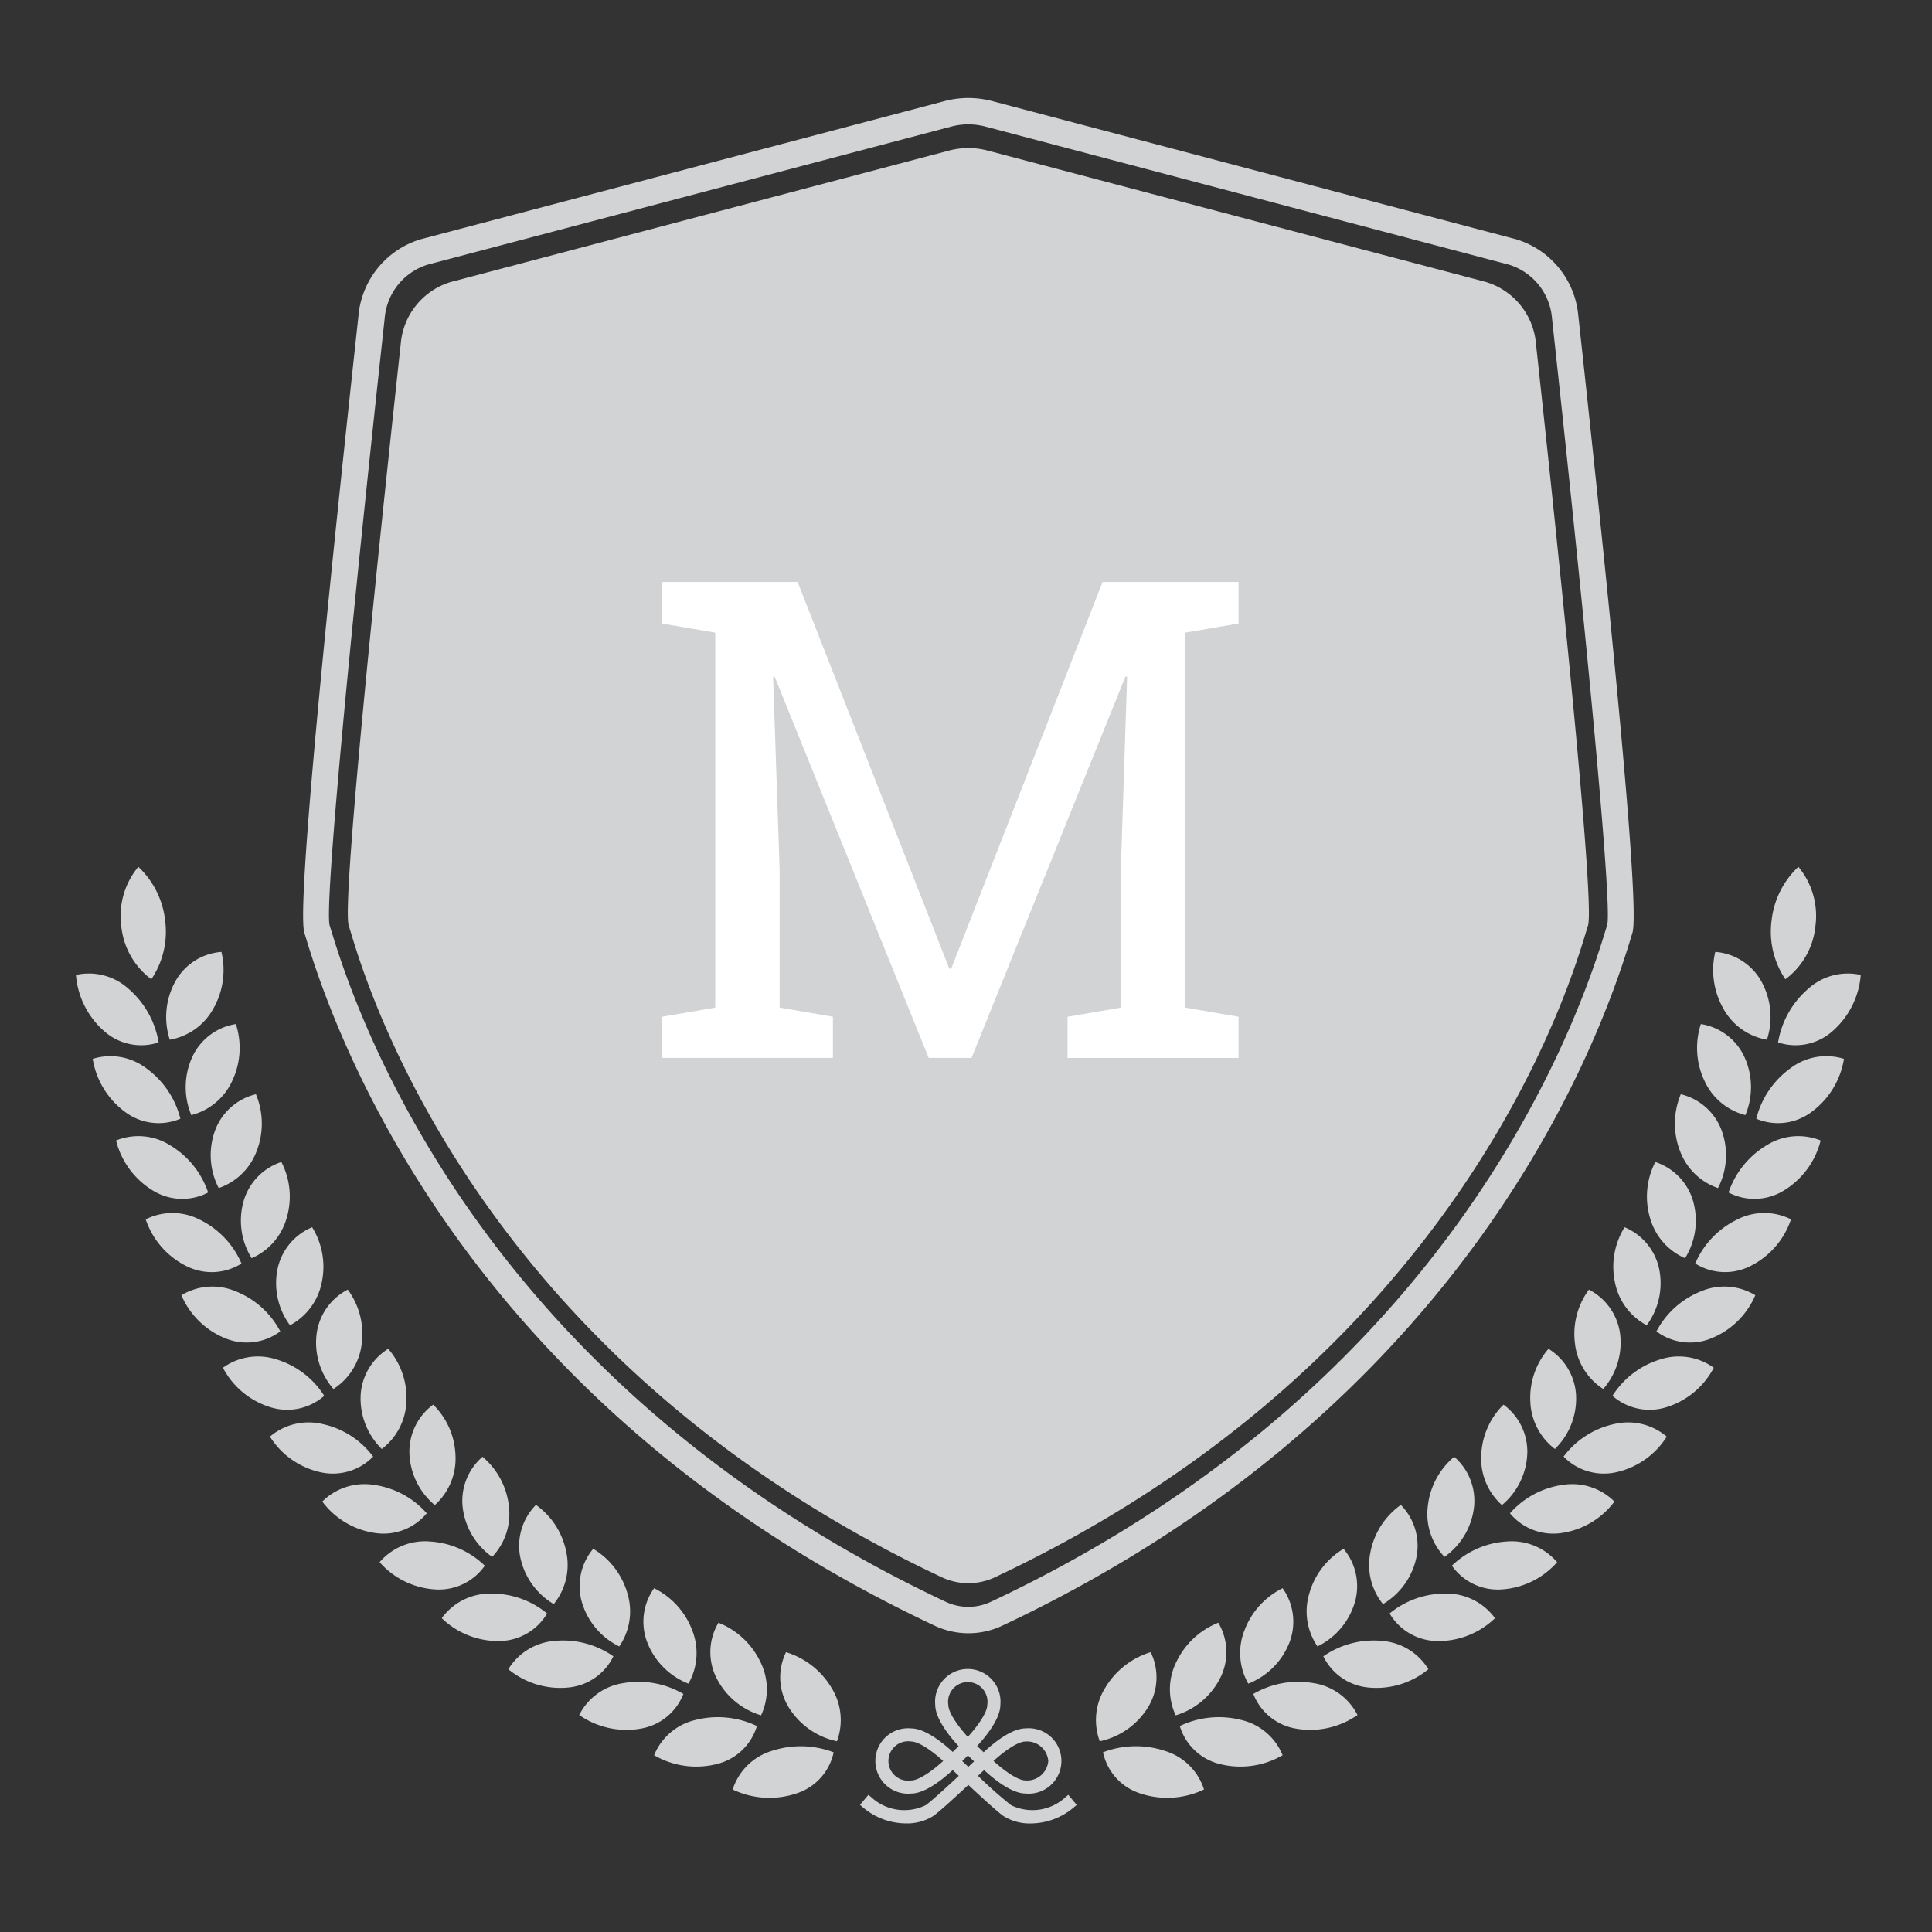 <?xml version="1.0" encoding="UTF-8"?> <svg xmlns="http://www.w3.org/2000/svg" id="Layer_1" data-name="Layer 1" viewBox="0 0 200 200"><rect x="0" y="0" width="200" height="200" fill="#333333" stroke="none"/> <defs> <style>.cls-1{fill:#d1d3d4;}.cls-2{fill:#fff;}</style> </defs> <title>Artboard 1</title> <path class="cls-1" d="M82.568,185.615A5.708,5.708,0,0,0,86.3,181.4a9.569,9.569,0,0,0-6.453-.13,6.1,6.1,0,0,0-4,3.98A8.838,8.838,0,0,0,82.568,185.615Z"></path> <path class="cls-1" d="M81.552,176.584a7.761,7.761,0,0,0,5.089,3.673,6.319,6.319,0,0,0-.571-5.547,8.293,8.293,0,0,0-4.7-3.676A5.927,5.927,0,0,0,81.552,176.584Z"></path> <path class="cls-1" d="M74.311,182.586a5.74,5.74,0,0,0,4.043-3.907,9.365,9.365,0,0,0-6.353-.63,6.121,6.121,0,0,0-4.29,3.649A8.676,8.676,0,0,0,74.311,182.586Z"></path> <path class="cls-1" d="M74.08,173.52a7.624,7.624,0,0,0,4.706,4.051,6.355,6.355,0,0,0-.088-5.565,8.117,8.117,0,0,0-4.323-4.022A5.959,5.959,0,0,0,74.08,173.52Z"></path> <path class="cls-1" d="M66.416,178.931a5.762,5.762,0,0,0,4.328-3.574,9.207,9.207,0,0,0-6.23-1.119,6.144,6.144,0,0,0-4.554,3.3A8.55,8.55,0,0,0,66.416,178.931Z"></path> <path class="cls-1" d="M66.954,169.892a7.51,7.51,0,0,0,4.31,4.4,6.381,6.381,0,0,0,.386-5.544,7.992,7.992,0,0,0-3.938-4.336A5.98,5.98,0,0,0,66.954,169.892Z"></path> <path class="cls-1" d="M58.909,174.684a5.78,5.78,0,0,0,4.587-3.222,9.091,9.091,0,0,0-6.081-1.595,6.161,6.161,0,0,0-4.792,2.931A8.448,8.448,0,0,0,58.909,174.684Z"></path> <path class="cls-1" d="M60.2,165.732a7.434,7.434,0,0,0,3.905,4.706,6.406,6.406,0,0,0,.847-5.486,7.885,7.885,0,0,0-3.544-4.62A6.01,6.01,0,0,0,60.2,165.732Z"></path> <path class="cls-1" d="M51.816,169.877a5.8,5.8,0,0,0,4.82-2.851,9.007,9.007,0,0,0-5.907-2.058,6.174,6.174,0,0,0-5,2.545A8.386,8.386,0,0,0,51.816,169.877Z"></path> <path class="cls-1" d="M53.832,161.068a7.375,7.375,0,0,0,3.489,4.986,6.428,6.428,0,0,0,1.3-5.394,7.819,7.819,0,0,0-3.141-4.872A6.026,6.026,0,0,0,53.832,161.068Z"></path> <path class="cls-1" d="M45.163,164.543a5.8,5.8,0,0,0,5.025-2.463,8.951,8.951,0,0,0-5.707-2.508,6.184,6.184,0,0,0-5.184,2.144A8.333,8.333,0,0,0,45.163,164.543Z"></path> <path class="cls-1" d="M47.885,155.933a7.339,7.339,0,0,0,3.063,5.233,6.444,6.444,0,0,0,1.729-5.267,7.769,7.769,0,0,0-2.729-5.094A6.034,6.034,0,0,0,47.885,155.933Z"></path> <path class="cls-1" d="M38.977,158.716a5.814,5.814,0,0,0,5.2-2.06,8.915,8.915,0,0,0-5.479-2.944,6.19,6.19,0,0,0-5.336,1.728A8.311,8.311,0,0,0,38.977,158.716Z"></path> <path class="cls-1" d="M42.38,150.355a7.31,7.31,0,0,0,2.628,5.45,6.447,6.447,0,0,0,2.145-5.109,7.737,7.737,0,0,0-2.308-5.287A6.038,6.038,0,0,0,42.38,150.355Z"></path> <path class="cls-1" d="M33.282,152.427a5.819,5.819,0,0,0,5.346-1.643A8.9,8.9,0,0,0,33.4,147.42a6.186,6.186,0,0,0-5.455,1.3A8.3,8.3,0,0,0,33.282,152.427Z"></path> <path class="cls-1" d="M37.339,144.365A7.307,7.307,0,0,0,39.523,150a6.454,6.454,0,0,0,2.547-4.921,7.722,7.722,0,0,0-1.881-5.449A6.039,6.039,0,0,0,37.339,144.365Z"></path> <path class="cls-1" d="M28.106,145.71a5.817,5.817,0,0,0,5.459-1.214,8.909,8.909,0,0,0-4.944-3.769,6.19,6.19,0,0,0-5.543.861A8.308,8.308,0,0,0,28.106,145.71Z"></path> <path class="cls-1" d="M32.788,137.994a7.311,7.311,0,0,0,1.732,5.794,6.451,6.451,0,0,0,2.928-4.7A7.728,7.728,0,0,0,36,133.5,6.037,6.037,0,0,0,32.788,137.994Z"></path> <path class="cls-1" d="M23.474,138.6a5.811,5.811,0,0,0,5.54-.774,8.934,8.934,0,0,0-4.634-4.158,6.186,6.186,0,0,0-5.6.413A8.33,8.33,0,0,0,23.474,138.6Z"></path> <path class="cls-1" d="M28.751,131.272a7.331,7.331,0,0,0,1.271,5.921,6.447,6.447,0,0,0,3.291-4.458,7.759,7.759,0,0,0-1-5.691A6.026,6.026,0,0,0,28.751,131.272Z"></path> <path class="cls-1" d="M19.412,131.122A5.8,5.8,0,0,0,25,130.8a8.993,8.993,0,0,0-4.3-4.531,6.173,6.173,0,0,0-5.616-.043A8.374,8.374,0,0,0,19.412,131.122Z"></path> <path class="cls-1" d="M25.251,124.229a7.363,7.363,0,0,0,.8,6.02,6.438,6.438,0,0,0,3.632-4.188,7.8,7.8,0,0,0-.553-5.77A6.015,6.015,0,0,0,25.251,124.229Z"></path> <path class="cls-1" d="M15.947,123.317a5.789,5.789,0,0,0,5.6.131,9.081,9.081,0,0,0-3.931-4.886,6.157,6.157,0,0,0-5.6-.5A8.438,8.438,0,0,0,15.947,123.317Z"></path> <path class="cls-1" d="M22.312,116.9a7.426,7.426,0,0,0,.329,6.09,6.422,6.422,0,0,0,3.952-3.892,7.87,7.87,0,0,0-.1-5.824A6,6,0,0,0,22.312,116.9Z"></path> <path class="cls-1" d="M13.1,115.216a5.774,5.774,0,0,0,5.574.593,9.189,9.189,0,0,0-3.535-5.224,6.134,6.134,0,0,0-5.542-.972A8.517,8.517,0,0,0,13.1,115.216Z"></path> <path class="cls-1" d="M19.959,109.3a7.5,7.5,0,0,0-.152,6.134,6.4,6.4,0,0,0,4.248-3.575,7.966,7.966,0,0,0,.362-5.85A5.982,5.982,0,0,0,19.959,109.3Z"></path> <path class="cls-1" d="M10.909,106.851a5.752,5.752,0,0,0,5.512,1.059,9.345,9.345,0,0,0-3.109-5.544,6.116,6.116,0,0,0-5.449-1.441A8.641,8.641,0,0,0,10.909,106.851Z"></path> <path class="cls-1" d="M18.215,101.48a7.607,7.607,0,0,0-.639,6.15,6.377,6.377,0,0,0,4.52-3.237,8.089,8.089,0,0,0,.827-5.851A5.954,5.954,0,0,0,18.215,101.48Z"></path> <path class="cls-1" d="M12.555,95.861a7.8,7.8,0,0,0,3.111,5.511A8.8,8.8,0,0,0,17.1,95.333a8.986,8.986,0,0,0-2.78-5.6A7.95,7.95,0,0,0,12.555,95.861Z"></path> <path class="cls-1" d="M117.92,185.615a5.71,5.71,0,0,1-3.735-4.218,9.57,9.57,0,0,1,6.453-.13,6.1,6.1,0,0,1,4,3.98A8.841,8.841,0,0,1,117.92,185.615Z"></path> <path class="cls-1" d="M118.936,176.584a7.759,7.759,0,0,1-5.089,3.673,6.322,6.322,0,0,1,.571-5.547,8.293,8.293,0,0,1,4.7-3.676A5.927,5.927,0,0,1,118.936,176.584Z"></path> <path class="cls-1" d="M126.177,182.586a5.74,5.74,0,0,1-4.043-3.907,9.367,9.367,0,0,1,6.354-.63,6.122,6.122,0,0,1,4.289,3.649A8.676,8.676,0,0,1,126.177,182.586Z"></path> <path class="cls-1" d="M126.408,173.52a7.625,7.625,0,0,1-4.7,4.051,6.352,6.352,0,0,1,.087-5.565,8.117,8.117,0,0,1,4.323-4.022A5.959,5.959,0,0,1,126.408,173.52Z"></path> <path class="cls-1" d="M134.072,178.931a5.762,5.762,0,0,1-4.328-3.574,9.207,9.207,0,0,1,6.23-1.119,6.142,6.142,0,0,1,4.554,3.3A8.55,8.55,0,0,1,134.072,178.931Z"></path> <path class="cls-1" d="M133.534,169.892a7.51,7.51,0,0,1-4.31,4.4,6.381,6.381,0,0,1-.386-5.544,7.992,7.992,0,0,1,3.938-4.336A5.98,5.98,0,0,1,133.534,169.892Z"></path> <path class="cls-1" d="M141.579,174.684a5.78,5.78,0,0,1-4.587-3.222,9.093,9.093,0,0,1,6.081-1.595,6.161,6.161,0,0,1,4.792,2.931A8.448,8.448,0,0,1,141.579,174.684Z"></path> <path class="cls-1" d="M140.292,165.732a7.434,7.434,0,0,1-3.905,4.706,6.413,6.413,0,0,1-.847-5.486,7.885,7.885,0,0,1,3.544-4.62A6.01,6.01,0,0,1,140.292,165.732Z"></path> <path class="cls-1" d="M148.672,169.877a5.8,5.8,0,0,1-4.82-2.851,9.007,9.007,0,0,1,5.907-2.058,6.174,6.174,0,0,1,5,2.545A8.386,8.386,0,0,1,148.672,169.877Z"></path> <path class="cls-1" d="M146.656,161.068a7.375,7.375,0,0,1-3.489,4.986,6.428,6.428,0,0,1-1.295-5.394,7.819,7.819,0,0,1,3.141-4.872A6.026,6.026,0,0,1,146.656,161.068Z"></path> <path class="cls-1" d="M155.325,164.543a5.8,5.8,0,0,1-5.025-2.463,8.951,8.951,0,0,1,5.707-2.508,6.184,6.184,0,0,1,5.184,2.144A8.333,8.333,0,0,1,155.325,164.543Z"></path> <path class="cls-1" d="M152.6,155.933a7.339,7.339,0,0,1-3.063,5.233,6.444,6.444,0,0,1-1.729-5.267,7.769,7.769,0,0,1,2.729-5.094A6.034,6.034,0,0,1,152.6,155.933Z"></path> <path class="cls-1" d="M161.511,158.716a5.814,5.814,0,0,1-5.2-2.06,8.915,8.915,0,0,1,5.48-2.944,6.189,6.189,0,0,1,5.335,1.728A8.311,8.311,0,0,1,161.511,158.716Z"></path> <path class="cls-1" d="M158.108,150.355a7.31,7.31,0,0,1-2.628,5.45,6.45,6.45,0,0,1-2.145-5.109,7.737,7.737,0,0,1,2.308-5.287A6.038,6.038,0,0,1,158.108,150.355Z"></path> <path class="cls-1" d="M167.206,152.427a5.816,5.816,0,0,1-5.345-1.643,8.9,8.9,0,0,1,5.225-3.364,6.189,6.189,0,0,1,5.456,1.3A8.3,8.3,0,0,1,167.206,152.427Z"></path> <path class="cls-1" d="M163.149,144.365A7.307,7.307,0,0,1,160.965,150a6.454,6.454,0,0,1-2.547-4.921,7.722,7.722,0,0,1,1.881-5.449A6.039,6.039,0,0,1,163.149,144.365Z"></path> <path class="cls-1" d="M172.382,145.71a5.817,5.817,0,0,1-5.459-1.214,8.909,8.909,0,0,1,4.944-3.769,6.19,6.19,0,0,1,5.543.861A8.306,8.306,0,0,1,172.382,145.71Z"></path> <path class="cls-1" d="M167.7,137.994a7.311,7.311,0,0,1-1.732,5.794,6.451,6.451,0,0,1-2.928-4.7,7.728,7.728,0,0,1,1.444-5.585A6.037,6.037,0,0,1,167.7,137.994Z"></path> <path class="cls-1" d="M177.014,138.6a5.811,5.811,0,0,1-5.54-.774,8.938,8.938,0,0,1,4.634-4.158,6.186,6.186,0,0,1,5.6.413A8.33,8.33,0,0,1,177.014,138.6Z"></path> <path class="cls-1" d="M171.737,131.272a7.331,7.331,0,0,1-1.271,5.921,6.447,6.447,0,0,1-3.291-4.458,7.759,7.759,0,0,1,1-5.691A6.026,6.026,0,0,1,171.737,131.272Z"></path> <path class="cls-1" d="M181.076,131.122a5.8,5.8,0,0,1-5.587-.325,8.991,8.991,0,0,1,4.3-4.531,6.171,6.171,0,0,1,5.615-.043A8.374,8.374,0,0,1,181.076,131.122Z"></path> <path class="cls-1" d="M175.237,124.229a7.363,7.363,0,0,1-.8,6.02,6.44,6.44,0,0,1-3.632-4.188,7.8,7.8,0,0,1,.553-5.77A6.015,6.015,0,0,1,175.237,124.229Z"></path> <path class="cls-1" d="M184.541,123.317a5.789,5.789,0,0,1-5.6.131,9.081,9.081,0,0,1,3.931-4.886,6.157,6.157,0,0,1,5.6-.5A8.438,8.438,0,0,1,184.541,123.317Z"></path> <path class="cls-1" d="M178.176,116.9a7.422,7.422,0,0,1-.329,6.09,6.422,6.422,0,0,1-3.952-3.892,7.87,7.87,0,0,1,.1-5.824A6,6,0,0,1,178.176,116.9Z"></path> <path class="cls-1" d="M187.384,115.216a5.774,5.774,0,0,1-5.574.593,9.189,9.189,0,0,1,3.535-5.224,6.136,6.136,0,0,1,5.543-.972A8.522,8.522,0,0,1,187.384,115.216Z"></path> <path class="cls-1" d="M180.529,109.3a7.5,7.5,0,0,1,.152,6.134,6.4,6.4,0,0,1-4.248-3.575,7.966,7.966,0,0,1-.362-5.85A5.982,5.982,0,0,1,180.529,109.3Z"></path> <path class="cls-1" d="M189.579,106.851a5.752,5.752,0,0,1-5.512,1.059,9.345,9.345,0,0,1,3.109-5.544,6.116,6.116,0,0,1,5.449-1.441A8.641,8.641,0,0,1,189.579,106.851Z"></path> <path class="cls-1" d="M182.273,101.48a7.607,7.607,0,0,1,.639,6.15,6.377,6.377,0,0,1-4.52-3.237,8.089,8.089,0,0,1-.827-5.851A5.954,5.954,0,0,1,182.273,101.48Z"></path> <path class="cls-1" d="M187.933,95.861a7.8,7.8,0,0,1-3.111,5.511,8.8,8.8,0,0,1-1.434-6.039,8.986,8.986,0,0,1,2.78-5.6A7.95,7.95,0,0,1,187.933,95.861Z"></path> <path class="cls-1" d="M159.005,35.615a7.312,7.312,0,0,0-5.185-6.424l-51.56-13.6a7.869,7.869,0,0,0-4.031,0l-51.561,13.6a7.312,7.312,0,0,0-5.185,6.424c-1.64,15.069-6.2,57.807-5.38,60.213.974,2.871,11.2,43.815,61.362,67.436a6.479,6.479,0,0,0,5.558,0c50.165-23.621,60.388-64.565,61.362-67.436C165.2,93.422,160.645,50.684,159.005,35.615Z"></path> <path class="cls-1" d="M100.244,169.074a8.216,8.216,0,0,1-3.5-.789C50.9,146.7,36,111.412,31.715,97.239l-.2-.653c-.684-2.018,1.2-23.516,5.593-63.895a9.1,9.1,0,0,1,6.46-7.927l54.212-14.3a9.691,9.691,0,0,1,4.933,0l54.215,14.3a9.1,9.1,0,0,1,6.459,7.927h0c4.4,40.379,6.278,61.877,5.593,63.9l-.2.656c-4.284,14.172-19.2,49.467-65.027,71.043A8.2,8.2,0,0,1,100.244,169.074Zm0-156.2a6.978,6.978,0,0,0-1.771.228L44.261,27.4a6.353,6.353,0,0,0-4.442,5.584c-3.978,36.535-6.164,60.589-5.705,62.778l.213.684C38.5,110.272,53.058,144.7,97.9,165.817a5.492,5.492,0,0,0,4.68,0c44.837-21.11,59.4-55.541,63.578-69.364l.229-.745c.442-2.132-1.744-26.186-5.721-62.721h0a6.355,6.355,0,0,0-4.444-5.584l-54.21-14.3A6.992,6.992,0,0,0,100.244,12.875Z"></path> <path class="cls-2" d="M116.679,70.061l-.169-.034-15.938,39.49H96.139L80.2,70.061l-.169.034.677,19.931v14.28l5.516.948v4.263h-17.7v-4.263l5.516-.948V65.493l-5.516-.948v-4.3H82.57l15.7,40.031h.2l15.668-40.031h14.076v4.3l-5.515.948v38.813l5.515.948v4.263h-17.7v-4.263l5.515-.948V90.026Z"></path> <path class="cls-1" d="M110.59,185.8l-.258.216a5.047,5.047,0,0,1-5.669.856,45.385,45.385,0,0,1-3.422-3.037c.242-.228.458-.431.632-.6.939.875,2.817,2.43,4.294,2.43a3.387,3.387,0,1,0,0-6.743c-1.491,0-3.391,1.583-4.341,2.471l-.674-.645c.872-.943,2.406-2.806,2.406-4.269a3.387,3.387,0,1,0-6.744,0c0,1.459,1.534,3.324,2.421,4.284l-.608.6c-.945-.881-2.83-2.439-4.3-2.439a3.387,3.387,0,1,0,0,6.743c1.474,0,3.353-1.555,4.294-2.43.173.166.389.369.631.6-1.8,1.676-3.006,2.75-3.422,3.037a5.049,5.049,0,0,1-5.669-.857L89.9,185.8l-.875,1.042.259.216a6.932,6.932,0,0,0,4.506,1.7A5.071,5.071,0,0,0,96.6,188c.6-.413,2.263-1.937,3.642-3.225,1.379,1.29,3.046,2.813,3.644,3.225a5.058,5.058,0,0,0,2.813.762,6.932,6.932,0,0,0,4.506-1.7l.258-.216Zm-9.749-3.462-.6.564-.632-.6.59-.58Zm-2.672-5.856a2.041,2.041,0,1,1,4.034,0c0,.789-.978,2.19-2.017,3.319C99.148,178.674,98.169,177.272,98.169,176.484Zm10.349,5.814a2.205,2.205,0,0,1-2.351,2.016c-.788,0-2.187-.978-3.319-2.016,1.132-1.038,2.531-2.016,3.319-2.016A2.206,2.206,0,0,1,108.518,182.3Zm-10.878,0c-1.132,1.038-2.531,2.016-3.318,2.016a2.04,2.04,0,1,1,0-4.032C95.111,180.282,96.509,181.258,97.64,182.3Z"></path> </svg> 